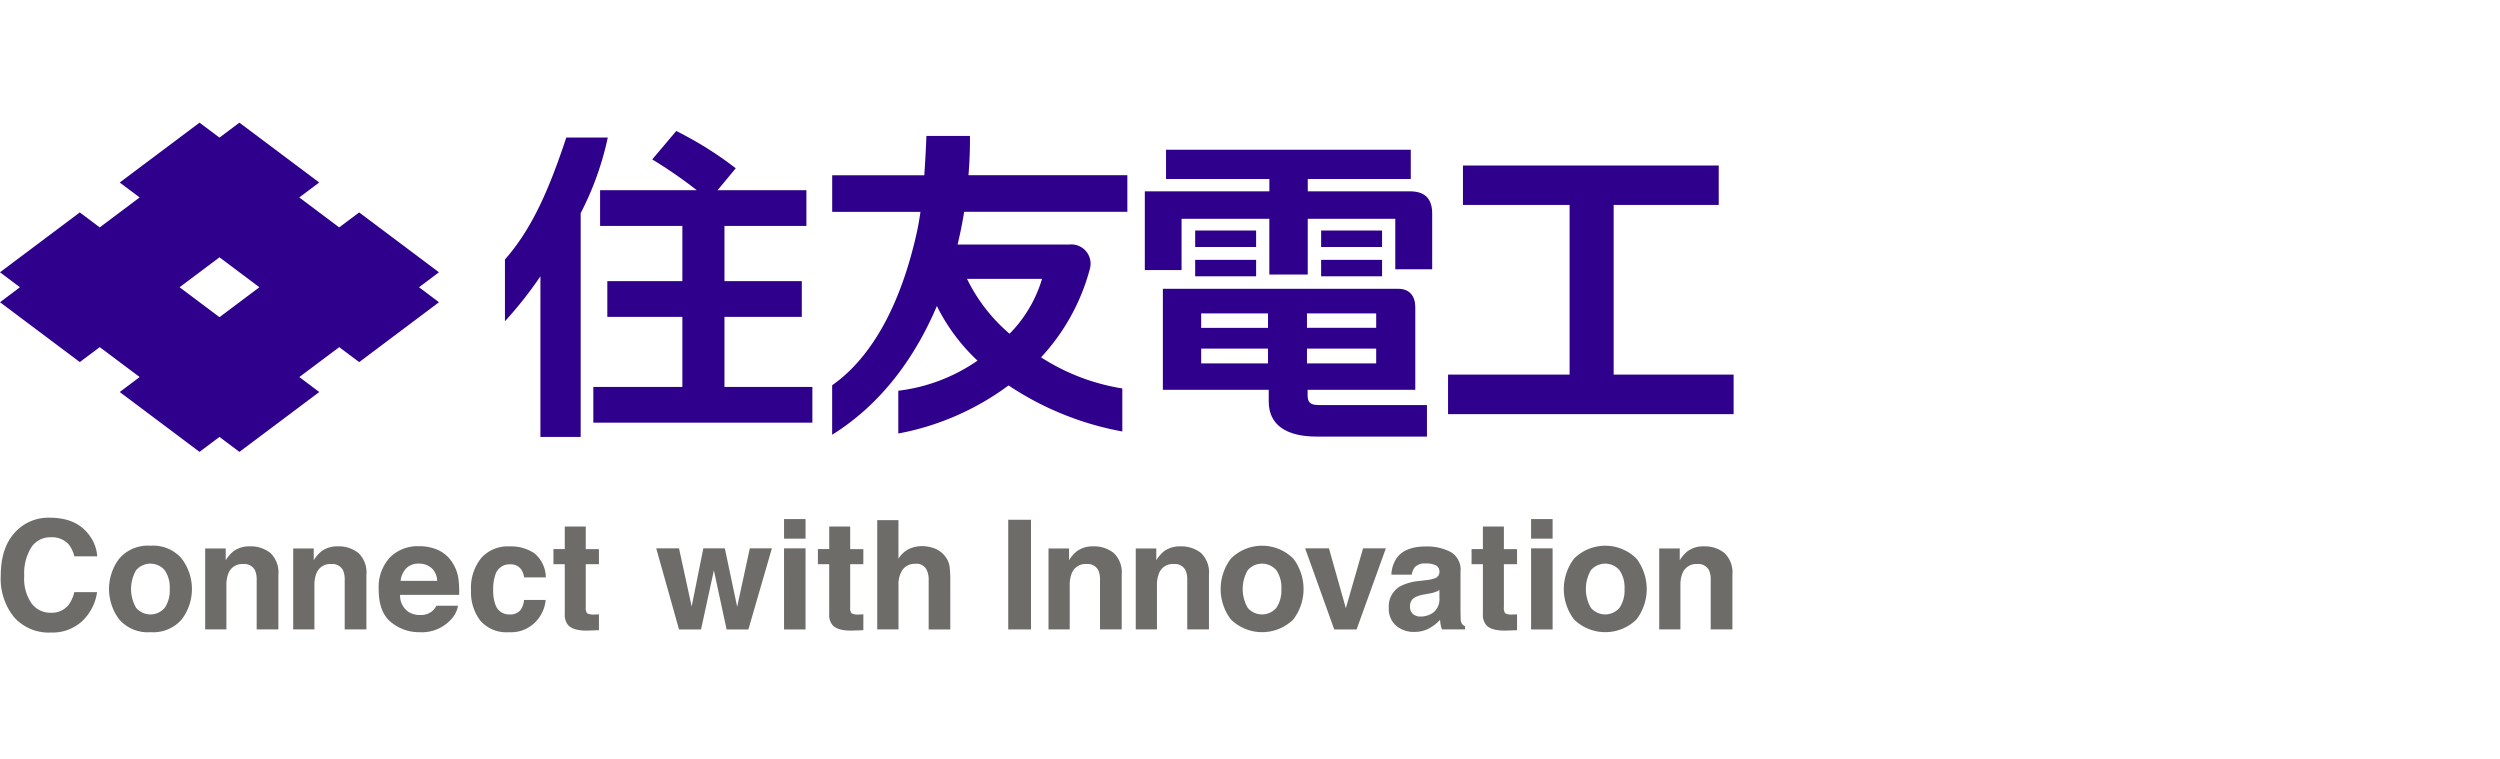 <svg xmlns="http://www.w3.org/2000/svg" xmlns:xlink="http://www.w3.org/1999/xlink" width="428" height="130" viewBox="0 0 428 130">
  <defs>
    <clipPath id="clip-path">
      <rect id="長方形_713" data-name="長方形 713" width="428" height="130" transform="translate(-12415 19417)" opacity="0.251"/>
    </clipPath>
  </defs>
  <g id="マスクグループ_113" data-name="マスクグループ 113" transform="translate(12415 -19417)" clip-path="url(#clip-path)">
    <g id="brand_mark_j" transform="translate(-12415 19438)">
      <path id="パス_10595" data-name="パス 10595" d="M75.146,25.613,61.486,15.367l-3.42,2.563L51.233,12.8l3.413-2.557L40.986,0,37.573,2.557,34.159,0,20.493,10.247,23.906,12.8,17.073,17.93,13.66,15.367,0,25.613l3.413,2.563L0,30.74,13.66,40.986l3.413-2.557,6.833,5.12-3.413,2.563L34.159,56.359,37.573,53.8l3.413,2.563L54.652,46.113l-3.413-2.563,6.833-5.12,3.42,2.563L75.152,30.74l-3.42-2.563ZM30.74,28.176l6.833-5.126,6.833,5.126L37.573,33.3Z" fill="#2e008b"/>
      <g id="グループ_2230" data-name="グループ 2230" transform="translate(86.442 1.43)">
        <path id="パス_10596" data-name="パス 10596" d="M413.28,47.185V18.139h17.988V11.39H387.48v6.749h18.258V47.185H384.93v6.769h48.888V47.185Z" transform="translate(-223.465 -5.484)" fill="#2e008b"/>
        <path id="パス_10597" data-name="パス 10597" d="M333.9,62.405v-.947h18.432V47.271c0-1.861-1-3.111-2.9-3.111H309.12V61.452h18.123v2c0,4.025,3.008,6.009,8.237,6.009h18.851v-5.4H335.789C334.372,64.067,333.9,63.59,333.9,62.405Zm-6.782-5.474H315.676V54.394h11.444Zm0-6.086H315.676V48.372h11.444Zm6.672-2.473h11.85v2.467h-11.85Zm0,6.022h11.85v2.537h-11.85Z" transform="translate(-196.479 -17.149)" fill="#2e008b"/>
        <rect id="長方形_725" data-name="長方形 725" width="10.433" height="2.821" transform="translate(118.173 17.035)" fill="#2e008b"/>
        <rect id="長方形_726" data-name="長方形 726" width="10.433" height="2.814" transform="translate(118.173 22.058)" fill="#2e008b"/>
        <rect id="長方形_727" data-name="長方形 727" width="10.433" height="2.821" transform="translate(139.735 17.035)" fill="#2e008b"/>
        <rect id="長方形_728" data-name="長方形 728" width="10.433" height="2.814" transform="translate(139.735 22.058)" fill="#2e008b"/>
        <path id="パス_10598" data-name="パス 10598" d="M349.718,14.313h-17.5V12.207h17.634V7.19h-41.9v5.017h17.692v2.106H304.32V27.8h6.292V19.014h15.025v9.551h6.576V19.014H347.2v8.649h6.318V18.113C353.524,15.659,352.345,14.313,349.718,14.313Z" transform="translate(-194.77 -3.989)" fill="#2e008b"/>
        <path id="パス_10599" data-name="パス 10599" d="M180.171,34.042h13.241V27.923H180.171V18.469H194.2V12.351H178.992L182.1,8.6A60.387,60.387,0,0,0,171.914,2.22l-4.109,4.862a78.83,78.83,0,0,1,7.625,5.268H158.879v6.118h14.085v9.454H160.116v6.118h12.848V46.033H157.72v6.118h37.5V46.033H180.171Z" transform="translate(-142.585 -2.22)" fill="#2e008b"/>
        <path id="パス_10600" data-name="パス 10600" d="M144.724,3.966c-2.8,8.45-5.745,15.5-10.5,20.86V35.408a67.916,67.916,0,0,0,6.073-7.7v27.5h6.891V16.9A51.2,51.2,0,0,0,151.828,3.96h-7.1Z" transform="translate(-134.22 -2.839)" fill="#2e008b"/>
        <path id="パス_10601" data-name="パス 10601" d="M244.8,3.52h-7.451c-.084,2.029-.193,4.36-.367,6.743H221.216v6.26h15.109c-.174,1.23-.38,2.422-.625,3.536-2.621,11.812-7.426,21.2-14.491,26.148v8.475c8.366-5.223,14.156-13.145,17.93-22.039a32.541,32.541,0,0,0,6.956,9.351,30.062,30.062,0,0,1-13.563,5.152v7.323a45.794,45.794,0,0,0,18.877-8.231,51.889,51.889,0,0,0,19.475,7.883V46.754a36.04,36.04,0,0,1-13.911-5.326,35.723,35.723,0,0,0,8.372-15.2,3.3,3.3,0,0,0-3.523-4.115H242.682q.676-2.792,1.127-5.6h27.938v-6.26h-27.2C244.736,7.983,244.82,5.723,244.8,3.52ZM257.14,28a22.5,22.5,0,0,1-5.558,9.39A29,29,0,0,1,244.3,28Z" transform="translate(-165.186 -2.683)" fill="#2e008b"/>
      </g>
      <g id="グループ_2232" data-name="グループ 2232" transform="translate(0.129 67.63)">
        <g id="グループ_2231" data-name="グループ 2231">
          <path id="パス_10602" data-name="パス 10602" d="M2.815,107.329a7.725,7.725,0,0,1,5.771-2.318q4.685,0,6.852,3.111a6.763,6.763,0,0,1,1.282,3.5H12.8a5.4,5.4,0,0,0-.96-2.035,3.858,3.858,0,0,0-3.1-1.224,3.835,3.835,0,0,0-3.31,1.726,8.446,8.446,0,0,0-1.211,4.888,7.414,7.414,0,0,0,1.275,4.734,4,4,0,0,0,3.246,1.571,3.679,3.679,0,0,0,3.078-1.352,5.886,5.886,0,0,0,.972-2.177h3.9a8.459,8.459,0,0,1-2.576,4.991,7.516,7.516,0,0,1-5.313,1.926,7.958,7.958,0,0,1-6.3-2.6A10.482,10.482,0,0,1,.2,114.922C.206,111.624,1.076,109.1,2.815,107.329Z" transform="translate(-0.2 -105.01)" fill="#6d6c69"/>
          <path id="パス_10603" data-name="パス 10603" d="M41.416,125.089a6.454,6.454,0,0,1-5.339,2.17,6.454,6.454,0,0,1-5.339-2.17,8.608,8.608,0,0,1,0-10.427,6.416,6.416,0,0,1,5.339-2.2,6.416,6.416,0,0,1,5.339,2.2,8.608,8.608,0,0,1,0,10.427Zm-2.9-2a5.279,5.279,0,0,0,.857-3.22,5.215,5.215,0,0,0-.857-3.214,3.228,3.228,0,0,0-4.9,0,6.427,6.427,0,0,0,0,6.434,3.216,3.216,0,0,0,4.9,0Z" transform="translate(-10.445 -107.662)" fill="#6d6c69"/>
          <path id="パス_10604" data-name="パス 10604" d="M65.707,113.763a4.6,4.6,0,0,1,1.365,3.735v9.351H63.357v-8.443a3.9,3.9,0,0,0-.29-1.681,2.041,2.041,0,0,0-2.022-1.069,2.511,2.511,0,0,0-2.518,1.565,5.375,5.375,0,0,0-.354,2.112v7.516H54.54v-13.86h3.516v2.022a6.038,6.038,0,0,1,1.32-1.539,4.565,4.565,0,0,1,2.827-.844A5.371,5.371,0,0,1,65.707,113.763Z" transform="translate(-19.543 -107.722)" fill="#6d6c69"/>
          <path id="パス_10605" data-name="パス 10605" d="M89.107,113.763a4.6,4.6,0,0,1,1.365,3.735v9.351H86.757v-8.443a3.9,3.9,0,0,0-.29-1.681,2.041,2.041,0,0,0-2.022-1.069,2.511,2.511,0,0,0-2.518,1.565,5.375,5.375,0,0,0-.354,2.112v7.516H77.94v-13.86h3.516v2.022a6.038,6.038,0,0,1,1.32-1.539,4.565,4.565,0,0,1,2.827-.844A5.384,5.384,0,0,1,89.107,113.763Z" transform="translate(-27.873 -107.722)" fill="#6d6c69"/>
          <path id="パス_10606" data-name="パス 10606" d="M110.817,113.234a5.667,5.667,0,0,1,2.4,2.054,6.84,6.84,0,0,1,1.108,2.872,18.5,18.5,0,0,1,.122,2.756H104.338a3.344,3.344,0,0,0,1.449,2.93,3.7,3.7,0,0,0,2,.522,3.073,3.073,0,0,0,2.016-.638,3.114,3.114,0,0,0,.747-.953h3.7a4.539,4.539,0,0,1-1.346,2.512,6.732,6.732,0,0,1-5.223,2.022,7.549,7.549,0,0,1-4.888-1.707q-2.116-1.71-2.119-5.558a7.518,7.518,0,0,1,1.913-5.532,6.7,6.7,0,0,1,4.965-1.926A7.811,7.811,0,0,1,110.817,113.234Zm-5.429,3.136a3.73,3.73,0,0,0-.966,2.151h6.254a3.026,3.026,0,0,0-.966-2.2,3.192,3.192,0,0,0-2.151-.747A2.88,2.88,0,0,0,105.388,116.37Z" transform="translate(-35.968 -107.708)" fill="#6d6c69"/>
          <path id="パス_10607" data-name="パス 10607" d="M134.307,117.95a3.339,3.339,0,0,0-.522-1.4,2.195,2.195,0,0,0-1.9-.844,2.512,2.512,0,0,0-2.518,1.823,7.553,7.553,0,0,0-.361,2.563,6.952,6.952,0,0,0,.361,2.454,2.428,2.428,0,0,0,2.454,1.732,2.181,2.181,0,0,0,1.816-.689,3.383,3.383,0,0,0,.65-1.784h3.7a6.069,6.069,0,0,1-1.2,3.136,5.84,5.84,0,0,1-5.062,2.383,5.922,5.922,0,0,1-4.933-1.99,8.01,8.01,0,0,1-1.578-5.152,8.122,8.122,0,0,1,1.745-5.558,6.076,6.076,0,0,1,4.817-1.99,7.277,7.277,0,0,1,4.276,1.172,5.463,5.463,0,0,1,1.971,4.141h-3.723Z" transform="translate(-44.703 -107.722)" fill="#6d6c69"/>
          <path id="パス_10608" data-name="パス 10608" d="M147.12,113.8v-2.583h1.939V107.35h3.594v3.871h2.254V113.8h-2.254v7.336a1.628,1.628,0,0,0,.219,1.063,2.36,2.36,0,0,0,1.327.213c.109,0,.225,0,.348-.006l.361-.019V125.1l-1.72.064q-2.57.087-3.516-.889a2.668,2.668,0,0,1-.612-1.926V113.8H147.12Z" transform="translate(-52.499 -105.843)" fill="#6d6c69"/>
          <path id="パス_10609" data-name="パス 10609" d="M182.507,113.16h3.684l2.112,10,2.164-10h3.78l-4.025,13.885h-3.729l-2.177-10.111-2.2,10.111h-3.768l-3.9-13.885h3.9l2.164,9.957Z" transform="translate(-62.228 -107.911)" fill="#6d6c69"/>
          <path id="パス_10610" data-name="パス 10610" d="M212.1,108.729H208.42V105.38H212.1Zm-3.684,1.662H212.1v13.885H208.42Z" transform="translate(-74.32 -105.142)" fill="#6d6c69"/>
          <path id="パス_10611" data-name="パス 10611" d="M217.42,113.8v-2.583h1.939V107.35h3.587v3.871H225.2V113.8h-2.254v7.336a1.628,1.628,0,0,0,.219,1.063,2.36,2.36,0,0,0,1.327.213c.109,0,.225,0,.348-.006l.361-.019V125.1l-1.72.064q-2.57.087-3.516-.889a2.668,2.668,0,0,1-.612-1.926V113.8H217.42Z" transform="translate(-77.524 -105.843)" fill="#6d6c69"/>
          <path id="パス_10612" data-name="パス 10612" d="M243.147,110.558a4.1,4.1,0,0,1,1.72,1.365,3.6,3.6,0,0,1,.7,1.6,19.86,19.86,0,0,1,.129,2.686v8.16h-3.7v-8.456a3.758,3.758,0,0,0-.38-1.81,1.908,1.908,0,0,0-1.874-.972,2.582,2.582,0,0,0-2.17.96,4.423,4.423,0,0,0-.741,2.75v7.522H233.19V105.65h3.632v6.621a4.42,4.42,0,0,1,1.823-1.687,5.179,5.179,0,0,1,2.177-.477A5.985,5.985,0,0,1,243.147,110.558Z" transform="translate(-83.137 -105.238)" fill="#6d6c69"/>
          <path id="パス_10613" data-name="パス 10613" d="M271.916,124.334h-3.9V105.56h3.9Z" transform="translate(-95.536 -105.206)" fill="#6d6c69"/>
          <path id="パス_10614" data-name="パス 10614" d="M289.887,113.763a4.6,4.6,0,0,1,1.365,3.735v9.351h-3.716v-8.443a3.9,3.9,0,0,0-.29-1.681,2.041,2.041,0,0,0-2.022-1.069,2.511,2.511,0,0,0-2.518,1.565,5.375,5.375,0,0,0-.354,2.112v7.516H278.72v-13.86h3.516v2.022a6.037,6.037,0,0,1,1.32-1.539,4.565,4.565,0,0,1,2.827-.844A5.4,5.4,0,0,1,289.887,113.763Z" transform="translate(-99.344 -107.722)" fill="#6d6c69"/>
          <path id="パス_10615" data-name="パス 10615" d="M313.077,113.763a4.6,4.6,0,0,1,1.365,3.735v9.351h-3.716v-8.443a3.9,3.9,0,0,0-.29-1.681,2.041,2.041,0,0,0-2.022-1.069,2.511,2.511,0,0,0-2.518,1.565,5.374,5.374,0,0,0-.354,2.112v7.516H301.91v-13.86h3.516v2.022a6.037,6.037,0,0,1,1.32-1.539,4.565,4.565,0,0,1,2.827-.844A5.371,5.371,0,0,1,313.077,113.763Z" transform="translate(-107.599 -107.722)" fill="#6d6c69"/>
          <path id="パス_10616" data-name="パス 10616" d="M336.916,125.089a7.652,7.652,0,0,1-10.678,0,8.608,8.608,0,0,1,0-10.427,7.572,7.572,0,0,1,10.678,0,8.608,8.608,0,0,1,0,10.427Zm-2.9-2a5.279,5.279,0,0,0,.857-3.22,5.215,5.215,0,0,0-.857-3.214,3.228,3.228,0,0,0-4.9,0,6.427,6.427,0,0,0,0,6.434,3.216,3.216,0,0,0,4.9,0Z" transform="translate(-115.634 -107.662)" fill="#6d6c69"/>
          <path id="パス_10617" data-name="パス 10617" d="M356.858,113.16h3.9l-5.011,13.885h-3.826L346.94,113.16h4.077l2.892,10.24Z" transform="translate(-123.629 -107.911)" fill="#6d6c69"/>
          <path id="パス_10618" data-name="パス 10618" d="M375.61,118.414a5.921,5.921,0,0,0,1.449-.316,1.1,1.1,0,0,0,.786-1.03,1.226,1.226,0,0,0-.6-1.179,3.763,3.763,0,0,0-1.765-.322,2.325,2.325,0,0,0-1.848.638,2.623,2.623,0,0,0-.515,1.275h-3.5a5.327,5.327,0,0,1,1.024-2.995c.966-1.224,2.615-1.835,4.965-1.835a8.909,8.909,0,0,1,4.07.9,3.469,3.469,0,0,1,1.778,3.413v6.369c0,.444.006.979.026,1.6a1.955,1.955,0,0,0,.219.966,1.329,1.329,0,0,0,.535.419v.535h-3.948a4.3,4.3,0,0,1-.232-.792c-.045-.245-.077-.528-.1-.844a7.547,7.547,0,0,1-1.745,1.391,5.261,5.261,0,0,1-2.666.676,4.608,4.608,0,0,1-3.13-1.076,3.823,3.823,0,0,1-1.237-3.053,3.943,3.943,0,0,1,1.99-3.7,8.754,8.754,0,0,1,3.207-.889Zm2.222,1.694a3.946,3.946,0,0,1-.7.348,5.409,5.409,0,0,1-.973.245l-.824.155a5.464,5.464,0,0,0-1.668.5,1.649,1.649,0,0,0-.857,1.539,1.622,1.622,0,0,0,.522,1.346,1.981,1.981,0,0,0,1.275.412,3.788,3.788,0,0,0,2.19-.689,2.91,2.91,0,0,0,1.043-2.512v-1.34Z" transform="translate(-131.542 -107.73)" fill="#6d6c69"/>
          <path id="パス_10619" data-name="パス 10619" d="M391.18,113.8v-2.583h1.939V107.35h3.594v3.871h2.254V113.8h-2.254v7.336a1.628,1.628,0,0,0,.219,1.063,2.36,2.36,0,0,0,1.327.213c.109,0,.225,0,.348-.006l.361-.019V125.1l-1.72.064q-2.57.087-3.516-.889a2.668,2.668,0,0,1-.612-1.926V113.8H391.18Z" transform="translate(-139.377 -105.843)" fill="#6d6c69"/>
          <path id="パス_10620" data-name="パス 10620" d="M410.684,108.729H407V105.38h3.684ZM407,110.391h3.684v13.885H407Z" transform="translate(-145.008 -105.142)" fill="#6d6c69"/>
          <path id="パス_10621" data-name="パス 10621" d="M428.136,125.089a7.652,7.652,0,0,1-10.678,0,8.608,8.608,0,0,1,0-10.427,7.572,7.572,0,0,1,10.678,0,8.608,8.608,0,0,1,0,10.427Zm-2.9-2a5.279,5.279,0,0,0,.857-3.22,5.215,5.215,0,0,0-.857-3.214,3.228,3.228,0,0,0-4.9,0,6.427,6.427,0,0,0,0,6.434,3.216,3.216,0,0,0,4.9,0Z" transform="translate(-148.105 -107.662)" fill="#6d6c69"/>
          <path id="パス_10622" data-name="パス 10622" d="M452.227,113.763a4.6,4.6,0,0,1,1.365,3.735v9.351h-3.716v-8.443a3.9,3.9,0,0,0-.29-1.681,2.041,2.041,0,0,0-2.022-1.069,2.511,2.511,0,0,0-2.518,1.565,5.375,5.375,0,0,0-.354,2.112v7.516H441.06v-13.86h3.516v2.022a6.039,6.039,0,0,1,1.32-1.539,4.566,4.566,0,0,1,2.827-.844A5.371,5.371,0,0,1,452.227,113.763Z" transform="translate(-157.133 -107.722)" fill="#6d6c69"/>
        </g>
      </g>
    </g>
  </g>
</svg>
